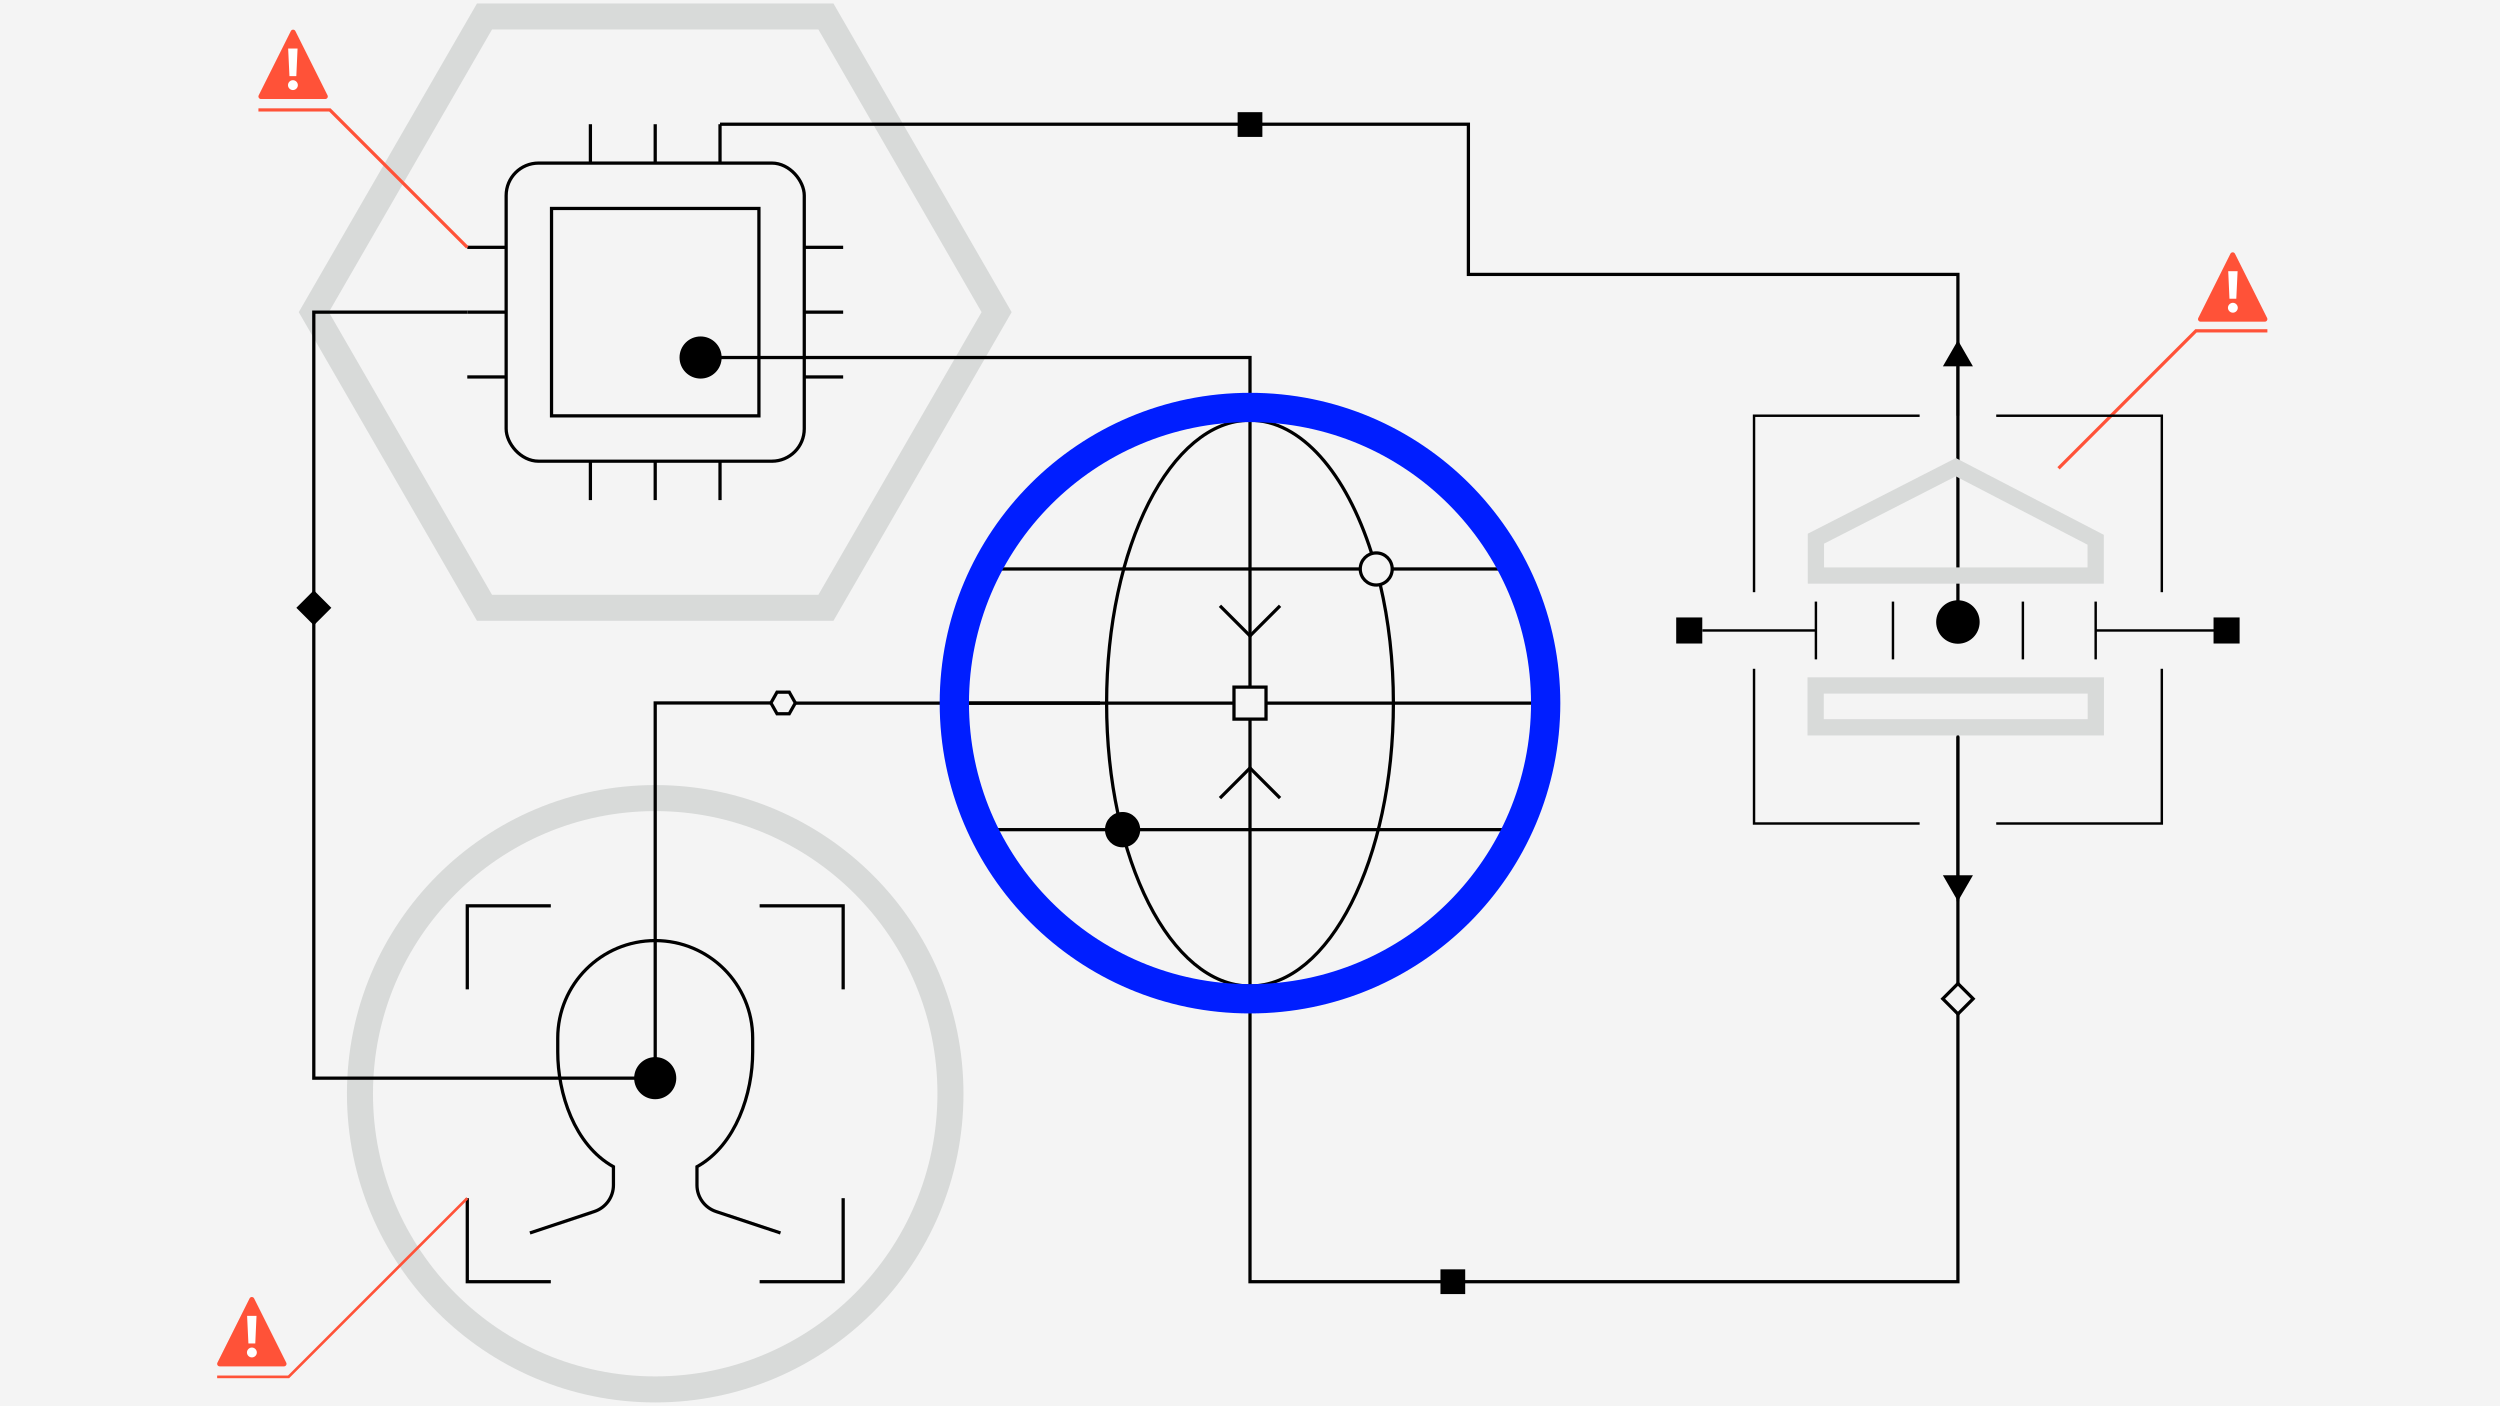 <?xml version="1.0" encoding="UTF-8"?><svg xmlns="http://www.w3.org/2000/svg" viewBox="0 0 768 432"><defs><style>.cls-1,.cls-2,.cls-3,.cls-4,.cls-5,.cls-6,.cls-7,.cls-8,.cls-9{stroke-miterlimit:10;}.cls-1,.cls-3,.cls-5,.cls-6{stroke:#000;}.cls-1,.cls-5{stroke-width:.75px;}.cls-2{stroke-width:.82px;}.cls-2,.cls-4,.cls-5,.cls-6,.cls-7,.cls-8,.cls-9{fill:none;}.cls-2,.cls-7{stroke:#ff5238;}.cls-10{fill:#f4f4f4;}.cls-11{fill:#ff5238;}.cls-12{fill:#fff;}.cls-4{stroke-width:5px;}.cls-4,.cls-8{stroke:#d8dad9;}.cls-8{stroke-width:8px;}.cls-9{stroke:#001eff;stroke-width:9px;}</style></defs><g id="Layer_1"><rect class="cls-10" x="-13.52" y="-8.08" width="795.05" height="448.16"/></g><g id="Layer_2"><circle class="cls-3" cx="601.47" cy="191.08" r="6.18"/><polyline class="cls-6" points="443.01 393.74 384 393.74 384 306.83"/><polyline class="cls-6" points="601.47 311.49 601.47 393.74 449.61 393.74"/><line class="cls-6" x1="601.47" y1="226.21" x2="601.47" y2="302.16"/><g><g><polyline class="cls-6" points="143.55 303.93 143.55 278.27 169.21 278.27"/><polyline class="cls-6" points="259.02 303.93 259.02 278.27 233.36 278.27"/><polyline class="cls-6" points="143.55 368.08 143.55 393.74 169.21 393.74"/><polyline class="cls-6" points="259.02 368.08 259.02 393.74 233.36 393.74"/><path class="cls-6" d="M162.79,378.77l19.81-6.6c3.49-1.16,5.85-4.43,5.85-8.12v-5.63c-12.03-6.69-17.11-22.55-17.11-35.25v-4.28c0-16.53,13.4-29.94,29.94-29.94s29.94,13.4,29.94,29.94v4.28c0,12.7-5.08,28.56-17.11,35.25v5.63c0,3.69,2.35,6.96,5.85,8.13l19.81,6.59"/></g><ellipse class="cls-8" cx="201.28" cy="336" rx="90.7" ry="90.83"/></g><polygon class="cls-8" points="253.72 5.06 148.84 5.06 96.4 95.89 148.84 186.72 253.72 186.72 306.16 95.89 253.72 5.06"/><g><polyline class="cls-2" points="143.55 368.08 88.65 422.97 66.71 422.97"/><path class="cls-11" d="M76.67,398.87l-9.88,19.75c-.26,.52,.12,1.13,.7,1.13h19.75c.58,0,.96-.61,.7-1.13l-9.88-19.75c-.29-.57-1.11-.57-1.39,0Z"/><path class="cls-12" d="M77.37,413.96c.83,0,1.53,.7,1.53,1.53s-.7,1.51-1.53,1.51-1.51-.7-1.51-1.51,.68-1.53,1.51-1.53Zm-1.45-9.72h2.88l-.38,8.47h-2.11l-.4-8.47Z"/></g><g><line class="cls-6" x1="181.37" y1="50.1" x2="181.37" y2="38.16"/><line class="cls-6" x1="221.19" y1="50.1" x2="221.19" y2="38.16"/><line class="cls-6" x1="201.28" y1="50.1" x2="201.28" y2="38.16"/><line class="cls-6" x1="155.49" y1="115.8" x2="143.55" y2="115.8"/><line class="cls-6" x1="155.49" y1="75.98" x2="143.55" y2="75.98"/><line class="cls-6" x1="155.49" y1="95.89" x2="143.55" y2="95.89"/><line class="cls-6" x1="259.02" y1="115.8" x2="247.07" y2="115.8"/><line class="cls-6" x1="259.02" y1="75.98" x2="247.07" y2="75.98"/><line class="cls-6" x1="259.02" y1="95.89" x2="247.07" y2="95.89"/><line class="cls-6" x1="181.37" y1="153.63" x2="181.37" y2="141.68"/><line class="cls-6" x1="221.19" y1="153.63" x2="221.19" y2="141.68"/><line class="cls-6" x1="201.28" y1="153.63" x2="201.28" y2="141.68"/><rect class="cls-6" x="155.49" y="50.1" width="91.58" height="91.58" rx="9.95" ry="9.95"/><rect class="cls-6" x="169.43" y="64.04" width="63.71" height="63.71"/><circle class="cls-3" cx="215.22" cy="109.83" r="5.97"/></g><circle class="cls-3" cx="201.28" cy="331.21" r="5.97"/><line class="cls-6" x1="337.92" y1="216" x2="244.33" y2="216"/><polyline class="cls-6" points="215.22 109.83 384 109.83 384 125.17"/><g><line class="cls-6" x1="417.87" y1="174.79" x2="301.84" y2="174.79"/><line class="cls-6" x1="464.96" y1="174.79" x2="427.66" y2="174.79"/><line class="cls-6" x1="464.96" y1="254.87" x2="301.84" y2="254.87"/><path class="cls-6" d="M424,179.55c2.6,11.08,4.05,23.43,4.05,36.45,0,48-19.72,86.91-44.05,86.91s-44.05-38.91-44.05-86.91,19.72-86.91,44.05-86.91c15.73,0,29.54,16.28,37.33,40.77"/><line class="cls-6" x1="379.08" y1="216" x2="293.17" y2="216"/><line class="cls-6" x1="474.83" y1="216" x2="388.92" y2="216"/><ellipse class="cls-3" cx="344.86" cy="254.87" rx="4.91" ry="4.93"/><polyline class="cls-6" points="374.77 245.18 384 235.94 393.23 245.17"/><polyline class="cls-6" points="393.23 186.1 384 195.34 374.77 186.1"/><ellipse class="cls-6" cx="422.78" cy="174.79" rx="4.91" ry="4.93"/><line class="cls-6" x1="384" y1="220.92" x2="384" y2="306.83"/><line class="cls-6" x1="384" y1="125.17" x2="384" y2="211.08"/><circle class="cls-9" cx="384" cy="216" r="90.83"/><rect class="cls-6" x="379.08" y="211.08" width="9.84" height="9.83"/></g><polyline class="cls-6" points="221.19 38.16 451.09 38.16 451.09 84.3 601.47 84.3 601.47 190.72"/><g><polyline class="cls-7" points="143.55 75.98 101.33 33.77 79.39 33.77"/><path class="cls-11" d="M89.35,9.54l-9.88,19.75c-.26,.52,.12,1.13,.7,1.13h19.75c.58,0,.96-.61,.7-1.13l-9.88-19.75c-.29-.57-1.11-.57-1.39,0Z"/><path class="cls-12" d="M89.98,24.63c.83,0,1.52,.7,1.52,1.53s-.7,1.51-1.52,1.51c-.83,0-1.51-.7-1.51-1.51,0-.83,.68-1.53,1.51-1.53Zm-1.45-9.72h2.88s-.38,8.47-.38,8.47h-2.11s-.4-8.47-.4-8.47Z"/></g><polygon class="cls-6" points="242.46 212.63 238.7 212.63 236.83 215.95 238.7 219.26 242.46 219.26 244.33 215.95 242.46 212.63"/><polyline class="cls-6" points="236.83 215.95 201.28 215.95 201.28 331.21 96.4 331.21 96.4 95.89 143.55 95.89"/><rect class="cls-6" x="598.18" y="303.53" width="6.6" height="6.6" transform="translate(-40.79 515.17) rotate(-45)"/><rect class="cls-3" x="93.11" y="183.42" width="6.6" height="6.6" transform="translate(-103.79 122.86) rotate(-45)"/><g><polyline class="cls-7" points="632.38 143.86 674.6 101.64 696.54 101.64"/><path class="cls-11" d="M686.58,77.94l9.88,19.75c.26,.52-.12,1.13-.7,1.13h-19.75c-.58,0-.96-.61-.7-1.13l9.88-19.75c.29-.57,1.11-.57,1.39,0Z"/><path class="cls-12" d="M687.45,94.55c0,.81-.68,1.51-1.51,1.51s-1.52-.7-1.52-1.51,.7-1.53,1.52-1.53,1.51,.7,1.51,1.53Zm-.45-2.77h-2.11l-.38-8.47h2.88l-.4,8.47Z"/></g><rect class="cls-3" x="443.01" y="390.44" width="6.6" height="6.6"/><rect class="cls-3" x="380.7" y="34.96" width="6.6" height="6.6"/><g id="Digital_Bank"><line class="cls-5" x1="601.47" y1="225.56" x2="601.47" y2="276.89"/><line class="cls-5" x1="601.47" y1="112.54" x2="601.47" y2="127.71"/><polygon points="601.47 276.87 606.08 268.89 596.86 268.89 601.47 276.87"/><polygon points="601.47 104.55 596.86 112.54 606.08 112.54 601.47 104.55"/><rect x="680" y="189.68" width="8.01" height="8.01"/><rect x="514.93" y="189.68" width="8.01" height="8.01"/><polygon class="cls-4" points="643.79 176.8 557.85 176.8 557.85 165.48 600.82 143.52 643.79 165.82 643.79 176.8"/><line class="cls-5" x1="557.85" y1="184.81" x2="557.85" y2="202.56"/><line class="cls-5" x1="643.79" y1="202.56" x2="643.79" y2="184.81"/><g><line class="cls-5" x1="581.52" y1="184.81" x2="581.52" y2="202.56"/><line class="cls-5" x1="621.43" y1="202.56" x2="621.43" y2="184.81"/></g><rect class="cls-4" x="557.77" y="210.57" width="86.06" height="12.86"/><polyline class="cls-5" points="538.84 181.92 538.84 127.71 589.71 127.71"/><polyline class="cls-5" points="538.84 205.45 538.84 252.98 589.71 252.98"/><polyline class="cls-5" points="664.11 205.45 664.11 252.98 613.24 252.98"/><polyline class="cls-5" points="613.24 127.71 664.11 127.71 664.11 181.92"/><line class="cls-1" x1="522.95" y1="193.68" x2="557.85" y2="193.68"/><line class="cls-1" x1="643.79" y1="193.68" x2="681.5" y2="193.68"/></g></g></svg>